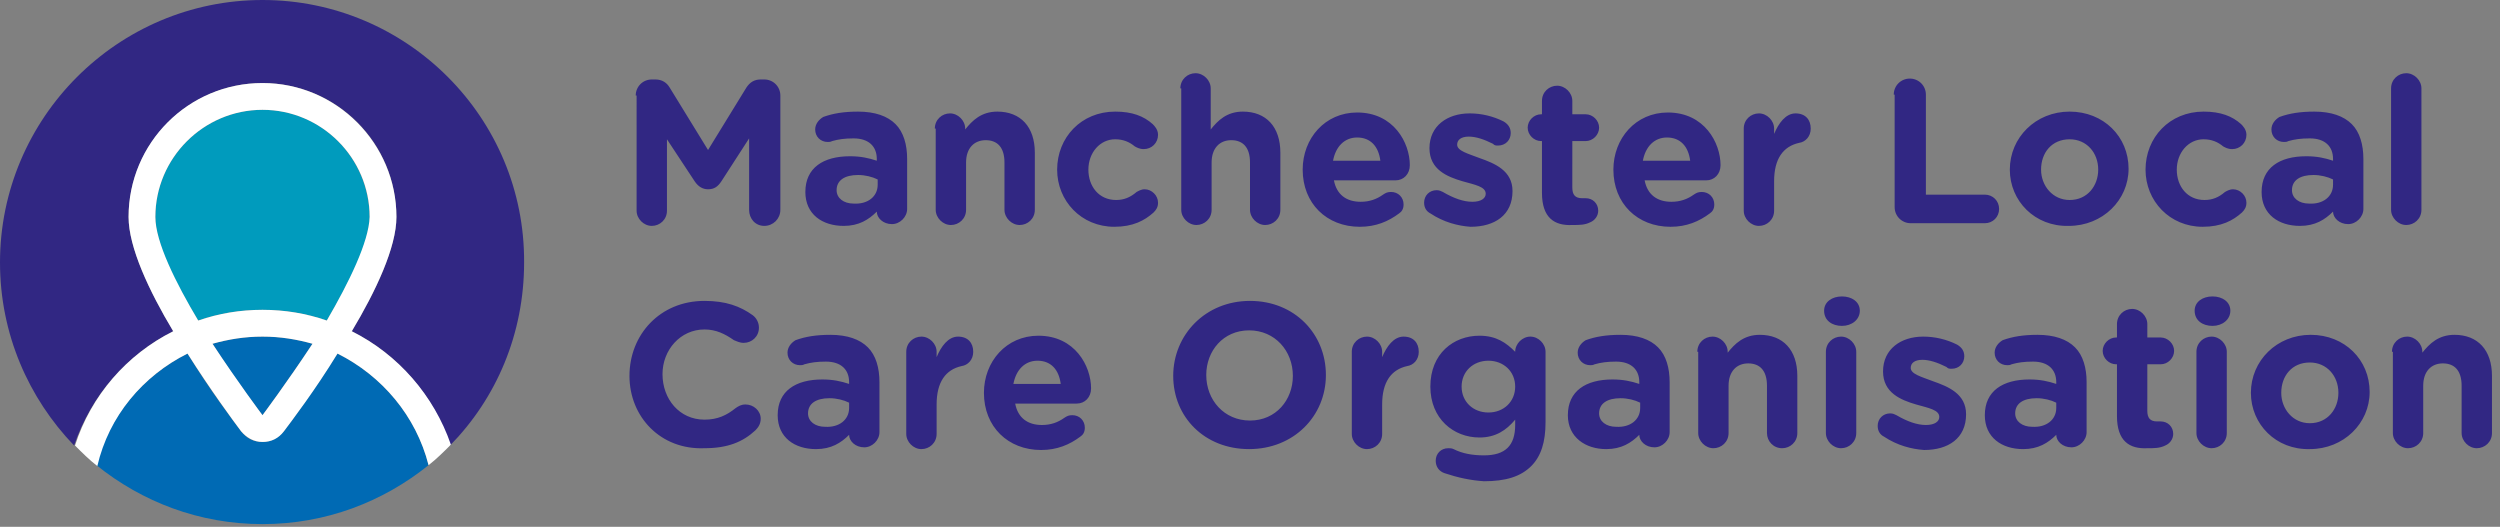 <svg width="280" height="59" viewBox="0 0 280 59" fill="none" xmlns="http://www.w3.org/2000/svg"><rect x="0" y="0" width="280" height="59" fill="#808080" stroke="none"/><path d="M71.2 10.7c0-1 .8-1.8 1.8-1.8h.4c.8 0 1.3.4 1.6.9l4.3 7 4.3-7c.4-.6.9-.9 1.6-.9h.4c1 0 1.8.8 1.8 1.8v12.8c0 1-.8 1.8-1.8 1.8s-1.7-.8-1.7-1.8v-8l-3.1 4.8c-.4.6-.8.9-1.5.9-.6 0-1.1-.3-1.5-.9l-3.1-4.7v8c0 1-.8 1.7-1.7 1.7-.9 0-1.7-.8-1.7-1.7V10.7h-.1zm19 10.8c0-2.7 2-4 5-4 1.2 0 2.1.2 3 .5v-.2c0-1.4-.9-2.3-2.6-2.3-1 0-1.7.1-2.4.3-.2.1-.3.1-.5.1-.8 0-1.4-.6-1.4-1.4 0-.6.4-1.1.9-1.4 1.1-.4 2.3-.6 3.9-.6 1.9 0 3.3.5 4.2 1.4.9.9 1.3 2.3 1.3 3.9v5.6c0 .9-.8 1.7-1.7 1.7-1 0-1.7-.7-1.7-1.4-.9.9-2 1.6-3.7 1.6-2.4 0-4.3-1.3-4.3-3.8zm8.1-.8v-.6c-.6-.3-1.4-.5-2.2-.5-1.5 0-2.4.6-2.4 1.7 0 .9.8 1.5 1.9 1.5 1.6.1 2.7-.8 2.7-2.1zm6.4-6.3c0-1 .8-1.7 1.7-1.7.9 0 1.7.8 1.7 1.7v.1c.8-1 1.8-2 3.6-2 2.6 0 4.2 1.7 4.2 4.6v6.4c0 1-.8 1.7-1.7 1.7-.9 0-1.7-.8-1.7-1.7v-5.3c0-1.7-.8-2.5-2.1-2.5s-2.2.9-2.2 2.5v5.3c0 1-.8 1.7-1.7 1.7-.9 0-1.7-.8-1.7-1.7v-9.1h-.1zm13.7 4.6c0-3.6 2.7-6.5 6.5-6.5 1.9 0 3.2.5 4.2 1.4.2.2.6.6.6 1.2 0 .9-.7 1.6-1.6 1.6-.5 0-.8-.2-1-.3-.6-.5-1.3-.8-2.2-.8-1.7 0-3 1.5-3 3.4s1.2 3.4 3.1 3.4c.9 0 1.6-.3 2.3-.9.2-.1.5-.3.9-.3.8 0 1.5.7 1.5 1.5 0 .5-.2.8-.5 1.1-1 .9-2.3 1.6-4.4 1.6-3.7 0-6.4-2.9-6.4-6.4zm13.8-9.1c0-1 .8-1.7 1.7-1.7.9 0 1.7.8 1.7 1.7v4.6c.8-1 1.8-2 3.6-2 2.6 0 4.2 1.7 4.2 4.6v6.4c0 1-.8 1.7-1.7 1.7-.9 0-1.7-.8-1.7-1.7v-5.3c0-1.7-.8-2.5-2.1-2.5s-2.2.9-2.2 2.5v5.3c0 1-.8 1.7-1.7 1.7-.9 0-1.7-.8-1.7-1.7V9.9h-.1zm20.1 15.5c-3.7 0-6.4-2.6-6.4-6.4 0-3.5 2.5-6.4 6.1-6.4 4.1 0 5.9 3.4 5.9 5.9 0 1-.7 1.7-1.6 1.7h-6.9c.3 1.6 1.4 2.4 3 2.4 1 0 1.8-.3 2.5-.8.3-.2.5-.3.9-.3.8 0 1.4.6 1.4 1.4 0 .5-.2.8-.5 1-1.2.9-2.6 1.5-4.4 1.5zm2.3-7.4c-.2-1.6-1.1-2.6-2.6-2.6-1.4 0-2.4 1-2.7 2.6h5.3zm5.6 5.9c-.4-.2-.7-.6-.7-1.2 0-.8.6-1.4 1.4-1.4.3 0 .5.1.7.2 1.2.7 2.3 1.1 3.3 1.1s1.5-.4 1.5-.9c0-.8-1.2-1-2.6-1.4-1.7-.5-3.7-1.3-3.7-3.7 0-2.5 2-3.9 4.5-3.9 1.3 0 2.6.3 3.8.9.5.3.8.7.8 1.3 0 .8-.6 1.4-1.4 1.4-.3 0-.4 0-.6-.2-1-.5-1.9-.8-2.7-.8-.9 0-1.3.4-1.3.9 0 .7 1.2 1 2.5 1.5 1.7.6 3.7 1.4 3.7 3.7 0 2.7-2 4-4.7 4-1.4-.1-3-.5-4.5-1.5zm12.5-2.3v-5.8h-.1c-.8 0-1.5-.7-1.5-1.5s.7-1.5 1.5-1.5h.1v-1.5c0-1 .8-1.7 1.7-1.7.9 0 1.7.8 1.7 1.7v1.5h1.5c.8 0 1.5.7 1.5 1.5s-.7 1.5-1.5 1.5h-1.5V21c0 .8.3 1.2 1.1 1.2h.4c.8 0 1.4.6 1.4 1.4 0 .6-.4 1.1-.9 1.3-.6.3-1.2.3-2 .3-2 .1-3.4-.8-3.4-3.6zm14.4 3.8c-3.7 0-6.4-2.6-6.4-6.4 0-3.5 2.5-6.4 6.1-6.4 4.1 0 5.9 3.4 5.9 5.9 0 1-.7 1.7-1.6 1.7h-6.9c.3 1.6 1.4 2.4 3 2.4 1 0 1.8-.3 2.5-.8.3-.2.5-.3.9-.3.8 0 1.4.6 1.4 1.4 0 .5-.2.8-.5 1-1.2.9-2.6 1.5-4.4 1.5zm2.2-7.4c-.2-1.6-1.1-2.6-2.6-2.6-1.4 0-2.4 1-2.7 2.6h5.3zm6-3.6c0-1 .8-1.7 1.7-1.7.9 0 1.7.8 1.7 1.7v.6c.5-1.2 1.3-2.3 2.4-2.3 1.1 0 1.7.7 1.7 1.7 0 .9-.6 1.5-1.3 1.6-1.8.4-2.8 1.8-2.8 4.3v3.3c0 1-.8 1.7-1.7 1.7-.9 0-1.7-.8-1.7-1.7v-9.2zm16.8-3.8c0-1 .8-1.8 1.8-1.8s1.8.8 1.8 1.8v11.2h6.6c.9 0 1.6.7 1.6 1.6 0 .9-.7 1.6-1.6 1.6H214c-1 0-1.8-.8-1.8-1.8V10.6h-.1zm13 8.4c0-3.6 2.9-6.5 6.7-6.5 3.8 0 6.6 2.8 6.6 6.4 0 3.5-2.9 6.4-6.7 6.4-3.8.1-6.6-2.8-6.6-6.3zm9.9 0c0-1.9-1.3-3.4-3.2-3.4-2 0-3.2 1.5-3.2 3.4 0 1.8 1.3 3.4 3.2 3.4 2 0 3.2-1.6 3.2-3.4zm5.3 0c0-3.6 2.7-6.5 6.5-6.5 1.9 0 3.2.5 4.2 1.4.2.2.6.6.6 1.2 0 .9-.7 1.6-1.6 1.6-.5 0-.8-.2-1-.3-.6-.5-1.3-.8-2.2-.8-1.7 0-3 1.5-3 3.4s1.2 3.4 3.1 3.4c.9 0 1.6-.3 2.3-.9.2-.1.5-.3.9-.3.8 0 1.5.7 1.5 1.5 0 .5-.2.8-.5 1.1-1 .9-2.3 1.6-4.4 1.6-3.7 0-6.4-2.9-6.4-6.4zm13 2.5c0-2.7 2-4 5-4 1.2 0 2.1.2 3 .5v-.2c0-1.4-.9-2.3-2.6-2.3-1 0-1.7.1-2.4.3-.2.1-.3.1-.5.1-.8 0-1.4-.6-1.4-1.4 0-.6.4-1.1.9-1.4 1.1-.4 2.3-.6 3.9-.6 1.9 0 3.3.5 4.2 1.4.9.9 1.3 2.3 1.3 3.9v5.6c0 .9-.8 1.7-1.7 1.7-1 0-1.7-.7-1.7-1.4-.9.9-2 1.6-3.7 1.6-2.4 0-4.3-1.3-4.3-3.8zm8-.8v-.6c-.6-.3-1.4-.5-2.2-.5-1.5 0-2.4.6-2.4 1.7 0 .9.8 1.5 1.9 1.5 1.6.1 2.7-.8 2.7-2.1zm6.5-10.8c0-1 .8-1.7 1.7-1.7.9 0 1.7.8 1.7 1.7v13.6c0 1-.8 1.7-1.7 1.7-.9 0-1.7-.8-1.7-1.7V9.9zM70.5 42.1c0-4.6 3.4-8.4 8.4-8.4 2.4 0 4 .6 5.4 1.6.4.3.7.8.7 1.4 0 1-.8 1.7-1.7 1.7-.5 0-.8-.2-1.1-.3-1-.7-2-1.2-3.3-1.2-2.7 0-4.7 2.3-4.7 5 0 2.8 1.9 5.1 4.7 5.1 1.5 0 2.5-.5 3.5-1.3.3-.2.6-.4 1.1-.4.9 0 1.7.7 1.7 1.6 0 .6-.3 1-.6 1.3-1.4 1.3-3.1 2-5.7 2-4.9.2-8.4-3.5-8.4-8.1zm16.6 4.4c0-2.7 2-4 5-4 1.2 0 2.1.2 3 .5v-.2c0-1.4-.9-2.3-2.6-2.3-1 0-1.7.1-2.4.3-.2.1-.3.1-.5.1-.8 0-1.4-.6-1.4-1.4 0-.6.4-1.1.9-1.4 1.1-.4 2.3-.6 3.9-.6 1.9 0 3.3.5 4.2 1.4.9.9 1.3 2.3 1.3 3.9v5.6c0 .9-.8 1.7-1.7 1.7-1 0-1.7-.7-1.7-1.4-.9.9-2 1.6-3.7 1.6-2.4 0-4.3-1.3-4.3-3.8zm8-.8v-.6c-.6-.3-1.4-.5-2.2-.5-1.5 0-2.4.6-2.4 1.7 0 .9.8 1.5 1.9 1.5 1.6.1 2.7-.8 2.7-2.1zm6.4-6.3c0-1 .8-1.7 1.7-1.7.9 0 1.7.8 1.7 1.7v.6c.5-1.2 1.3-2.3 2.4-2.3 1.1 0 1.7.7 1.7 1.7 0 .9-.6 1.5-1.3 1.6-1.8.4-2.8 1.8-2.8 4.3v3.3c0 1-.8 1.7-1.7 1.7-.9 0-1.7-.8-1.7-1.7v-9.2zm15.1 11c-3.7 0-6.4-2.6-6.4-6.4 0-3.5 2.5-6.4 6.1-6.4 4.1 0 5.9 3.4 5.9 5.9 0 1-.7 1.7-1.6 1.7h-6.9c.3 1.6 1.4 2.4 3 2.4 1 0 1.8-.3 2.5-.8.3-.2.5-.3.9-.3.8 0 1.4.6 1.4 1.4 0 .5-.2.8-.5 1-1.2.9-2.6 1.5-4.4 1.5zm2.2-7.4c-.2-1.6-1.1-2.6-2.6-2.6-1.4 0-2.4 1-2.7 2.6h5.3zm12.6-.9c0-4.6 3.6-8.4 8.6-8.4s8.5 3.7 8.5 8.3c0 4.6-3.6 8.3-8.6 8.3s-8.5-3.6-8.5-8.2zm13.4 0c0-2.8-2-5.1-4.9-5.1-2.9 0-4.8 2.3-4.8 5 0 2.8 2 5.1 4.9 5.1 2.9 0 4.8-2.3 4.8-5zm6.6-2.7c0-1 .8-1.7 1.7-1.7.9 0 1.7.8 1.7 1.7v.6c.5-1.2 1.3-2.3 2.4-2.3 1.1 0 1.7.7 1.7 1.7 0 .9-.6 1.5-1.3 1.6-1.8.4-2.8 1.8-2.8 4.3v3.3c0 1-.8 1.7-1.7 1.7-.9 0-1.7-.8-1.7-1.7v-9.2zM161.8 53c-.6-.2-1-.7-1-1.4 0-.8.6-1.4 1.4-1.4.2 0 .4 0 .6.1 1 .5 2.1.7 3.4.7 2.4 0 3.5-1.1 3.5-3.4V47c-1 1.2-2.2 2-4 2-2.9 0-5.5-2.1-5.5-5.7 0-3.7 2.6-5.7 5.5-5.7 1.9 0 3 .8 4 1.8 0-.9.8-1.7 1.7-1.7.9 0 1.7.8 1.7 1.7v7.9c0 2.2-.5 3.8-1.6 4.9-1.2 1.2-2.9 1.7-5.3 1.7-1.5-.1-2.9-.4-4.4-.9zm7.9-9.7c0-1.7-1.3-2.9-3-2.9s-3 1.2-3 2.9 1.3 2.9 3 2.9 3-1.2 3-2.9zm5.9 3.2c0-2.7 2-4 5-4 1.2 0 2.1.2 3 .5v-.2c0-1.4-.9-2.3-2.6-2.3-1 0-1.7.1-2.4.3-.2.1-.3.1-.5.1-.8 0-1.4-.6-1.4-1.4 0-.6.4-1.1.9-1.4 1.1-.4 2.3-.6 3.9-.6 1.9 0 3.3.5 4.2 1.4.9.9 1.3 2.3 1.3 3.9v5.6c0 .9-.8 1.7-1.7 1.7-1 0-1.7-.7-1.7-1.4-.9.9-2 1.6-3.7 1.6-2.3 0-4.3-1.3-4.3-3.8zm8.1-.8v-.6c-.6-.3-1.4-.5-2.2-.5-1.5 0-2.4.6-2.4 1.7 0 .9.8 1.5 1.9 1.5 1.6.1 2.7-.8 2.7-2.1zm6.4-6.3c0-1 .8-1.7 1.7-1.7.9 0 1.7.8 1.7 1.7v.1c.8-1 1.8-2 3.6-2 2.6 0 4.2 1.7 4.2 4.6v6.4c0 1-.8 1.7-1.7 1.7-1 0-1.7-.8-1.7-1.7v-5.3c0-1.7-.8-2.5-2.1-2.5s-2.2.9-2.2 2.5v5.3c0 1-.8 1.7-1.7 1.7-.9 0-1.7-.8-1.7-1.7v-9.1h-.1zm14.2-4.6c0-1 .9-1.6 2-1.6s2 .6 2 1.6-.9 1.7-2 1.7-2-.6-2-1.7zm.2 4.6c0-1 .8-1.7 1.7-1.7.9 0 1.7.8 1.7 1.7v9.1c0 1-.8 1.7-1.7 1.7-.9 0-1.7-.8-1.7-1.7v-9.1zm6.5 9.5c-.4-.2-.7-.6-.7-1.2 0-.8.6-1.4 1.4-1.4.3 0 .5.1.7.2 1.2.7 2.3 1.1 3.3 1.1s1.5-.4 1.5-.9c0-.8-1.2-1-2.6-1.4-1.7-.5-3.7-1.3-3.7-3.7 0-2.5 2-3.9 4.5-3.9 1.3 0 2.6.3 3.8.9.5.3.8.7.8 1.3 0 .8-.6 1.4-1.4 1.4-.3 0-.4 0-.6-.2-1-.5-1.9-.8-2.7-.8-.9 0-1.3.4-1.3.9 0 .7 1.2 1 2.5 1.5 1.7.6 3.7 1.4 3.7 3.7 0 2.7-2 4-4.7 4-1.4-.1-3-.5-4.5-1.5zm11.3-2.4c0-2.7 2-4 5-4 1.2 0 2.1.2 3 .5v-.2c0-1.4-.9-2.3-2.6-2.3-1 0-1.7.1-2.4.3-.2.1-.3.1-.5.1-.8 0-1.4-.6-1.4-1.4 0-.6.4-1.1.9-1.4 1.1-.4 2.3-.6 3.9-.6 1.9 0 3.3.5 4.2 1.4.9.9 1.3 2.3 1.3 3.9v5.6c0 .9-.8 1.7-1.7 1.7-1 0-1.7-.7-1.7-1.4-.9.9-2 1.6-3.7 1.6-2.4 0-4.3-1.3-4.3-3.8zm8-.8v-.6c-.6-.3-1.4-.5-2.2-.5-1.5 0-2.4.6-2.4 1.7 0 .9.8 1.5 1.9 1.5 1.6.1 2.7-.8 2.7-2.1zm6.8.9v-5.8h-.1c-.8 0-1.5-.7-1.5-1.5s.7-1.5 1.5-1.5h.1v-1.5c0-1 .8-1.7 1.7-1.7.9 0 1.7.8 1.7 1.7v1.5h1.5c.8 0 1.5.7 1.5 1.5s-.7 1.5-1.5 1.5h-1.5V46c0 .8.3 1.2 1.1 1.2h.4c.8 0 1.4.6 1.4 1.4 0 .6-.4 1.1-.9 1.3-.6.3-1.2.3-2 .3-2 .1-3.4-.8-3.4-3.6zm8.7-11.8c0-1 .9-1.6 2-1.6s2 .6 2 1.6-.9 1.7-2 1.7-2-.6-2-1.7zm.2 4.6c0-1 .8-1.7 1.7-1.7.9 0 1.7.8 1.7 1.7v9.1c0 1-.8 1.7-1.7 1.7-.9 0-1.7-.8-1.7-1.7v-9.1zm6.1 4.6c0-3.6 2.9-6.5 6.7-6.5 3.8 0 6.6 2.8 6.6 6.4 0 3.5-2.9 6.4-6.7 6.4-3.8.1-6.6-2.8-6.6-6.3zm9.8 0c0-1.9-1.3-3.4-3.2-3.4-2 0-3.2 1.5-3.2 3.4 0 1.8 1.3 3.4 3.2 3.4 2 0 3.2-1.6 3.2-3.4zm6-4.6c0-1 .8-1.7 1.7-1.7.9 0 1.7.8 1.7 1.7v.1c.8-1 1.8-2 3.6-2 2.6 0 4.2 1.7 4.2 4.6v6.4c0 1-.8 1.7-1.7 1.7-.9 0-1.7-.8-1.7-1.7v-5.3c0-1.7-.8-2.5-2.1-2.5s-2.2.9-2.2 2.5v5.3c0 1-.8 1.7-1.7 1.7-.9 0-1.7-.8-1.7-1.7v-9.1h-.1zM19.4 37.1c-2.7-4.5-5-9.4-5-12.8 0-8.2 6.7-15 15-15s15 6.7 15 15c0 3.4-2.3 8.3-5 12.8 5.2 2.6 9.2 7.2 11 12.8 5.2-5.3 8.3-12.5 8.3-20.5C58.8 13.2 45.6 0 29.4 0 13.2 0 0 13.2 0 29.4c0 8 3.2 15.2 8.3 20.5 1.9-5.6 5.9-10.2 11.1-12.8z" fill="#312783"/><path d="M37.8 39.6c-2.6 4.1-5.1 7.5-6 8.7-.6.7-1.4 1.2-2.4 1.2s-1.8-.4-2.4-1.2c-.9-1.2-3.5-4.6-6-8.7-5 2.5-8.8 7-10.2 12.5 5.1 4.1 11.5 6.6 18.6 6.6 7.1 0 13.5-2.5 18.6-6.6-1.4-5.5-5.2-10-10.2-12.5z" fill="#006AB4"/><path d="M23.8 38.5c2.8 4.4 5.6 8 5.6 8s2.7-3.6 5.6-8c-1.8-.5-3.6-.8-5.6-.8-2 0-3.8.3-5.6.8z" fill="#006AB4"/><path d="M29.4 12.3c-6.6 0-12 5.4-12 12 0 2.9 2.2 7.4 4.8 11.6 2.3-.8 4.7-1.2 7.2-1.2s4.9.4 7.2 1.2c2.5-4.2 4.8-8.8 4.8-11.6-.1-6.7-5.4-12-12-12z" fill="#009BBD"/><path d="M39.4 37.1c2.7-4.5 5-9.4 5-12.8 0-8.2-6.7-15-15-15s-15 6.7-15 15c0 3.4 2.3 8.3 5 12.8-5.2 2.6-9.2 7.2-11 12.8.8.8 1.6 1.6 2.5 2.3C12.2 46.6 16 42.1 21 39.6c2.6 4.1 5.1 7.5 6 8.7.6.7 1.4 1.2 2.4 1.2s1.8-.4 2.4-1.2c.9-1.2 3.5-4.6 6-8.7 5 2.5 8.8 7 10.2 12.5.9-.7 1.7-1.5 2.5-2.3-1.9-5.5-5.9-10.1-11.1-12.7zm-10 9.4s-2.7-3.6-5.6-8c1.8-.5 3.6-.8 5.6-.8 2 0 3.8.3 5.6.8-2.9 4.4-5.6 8-5.6 8zm7.2-10.6c-2.3-.8-4.7-1.2-7.2-1.2s-4.9.4-7.2 1.2c-2.5-4.2-4.8-8.8-4.8-11.6 0-6.6 5.4-12 12-12s12 5.4 12 12c-.1 2.8-2.3 7.3-4.8 11.6z" fill="#fff"/></svg>
